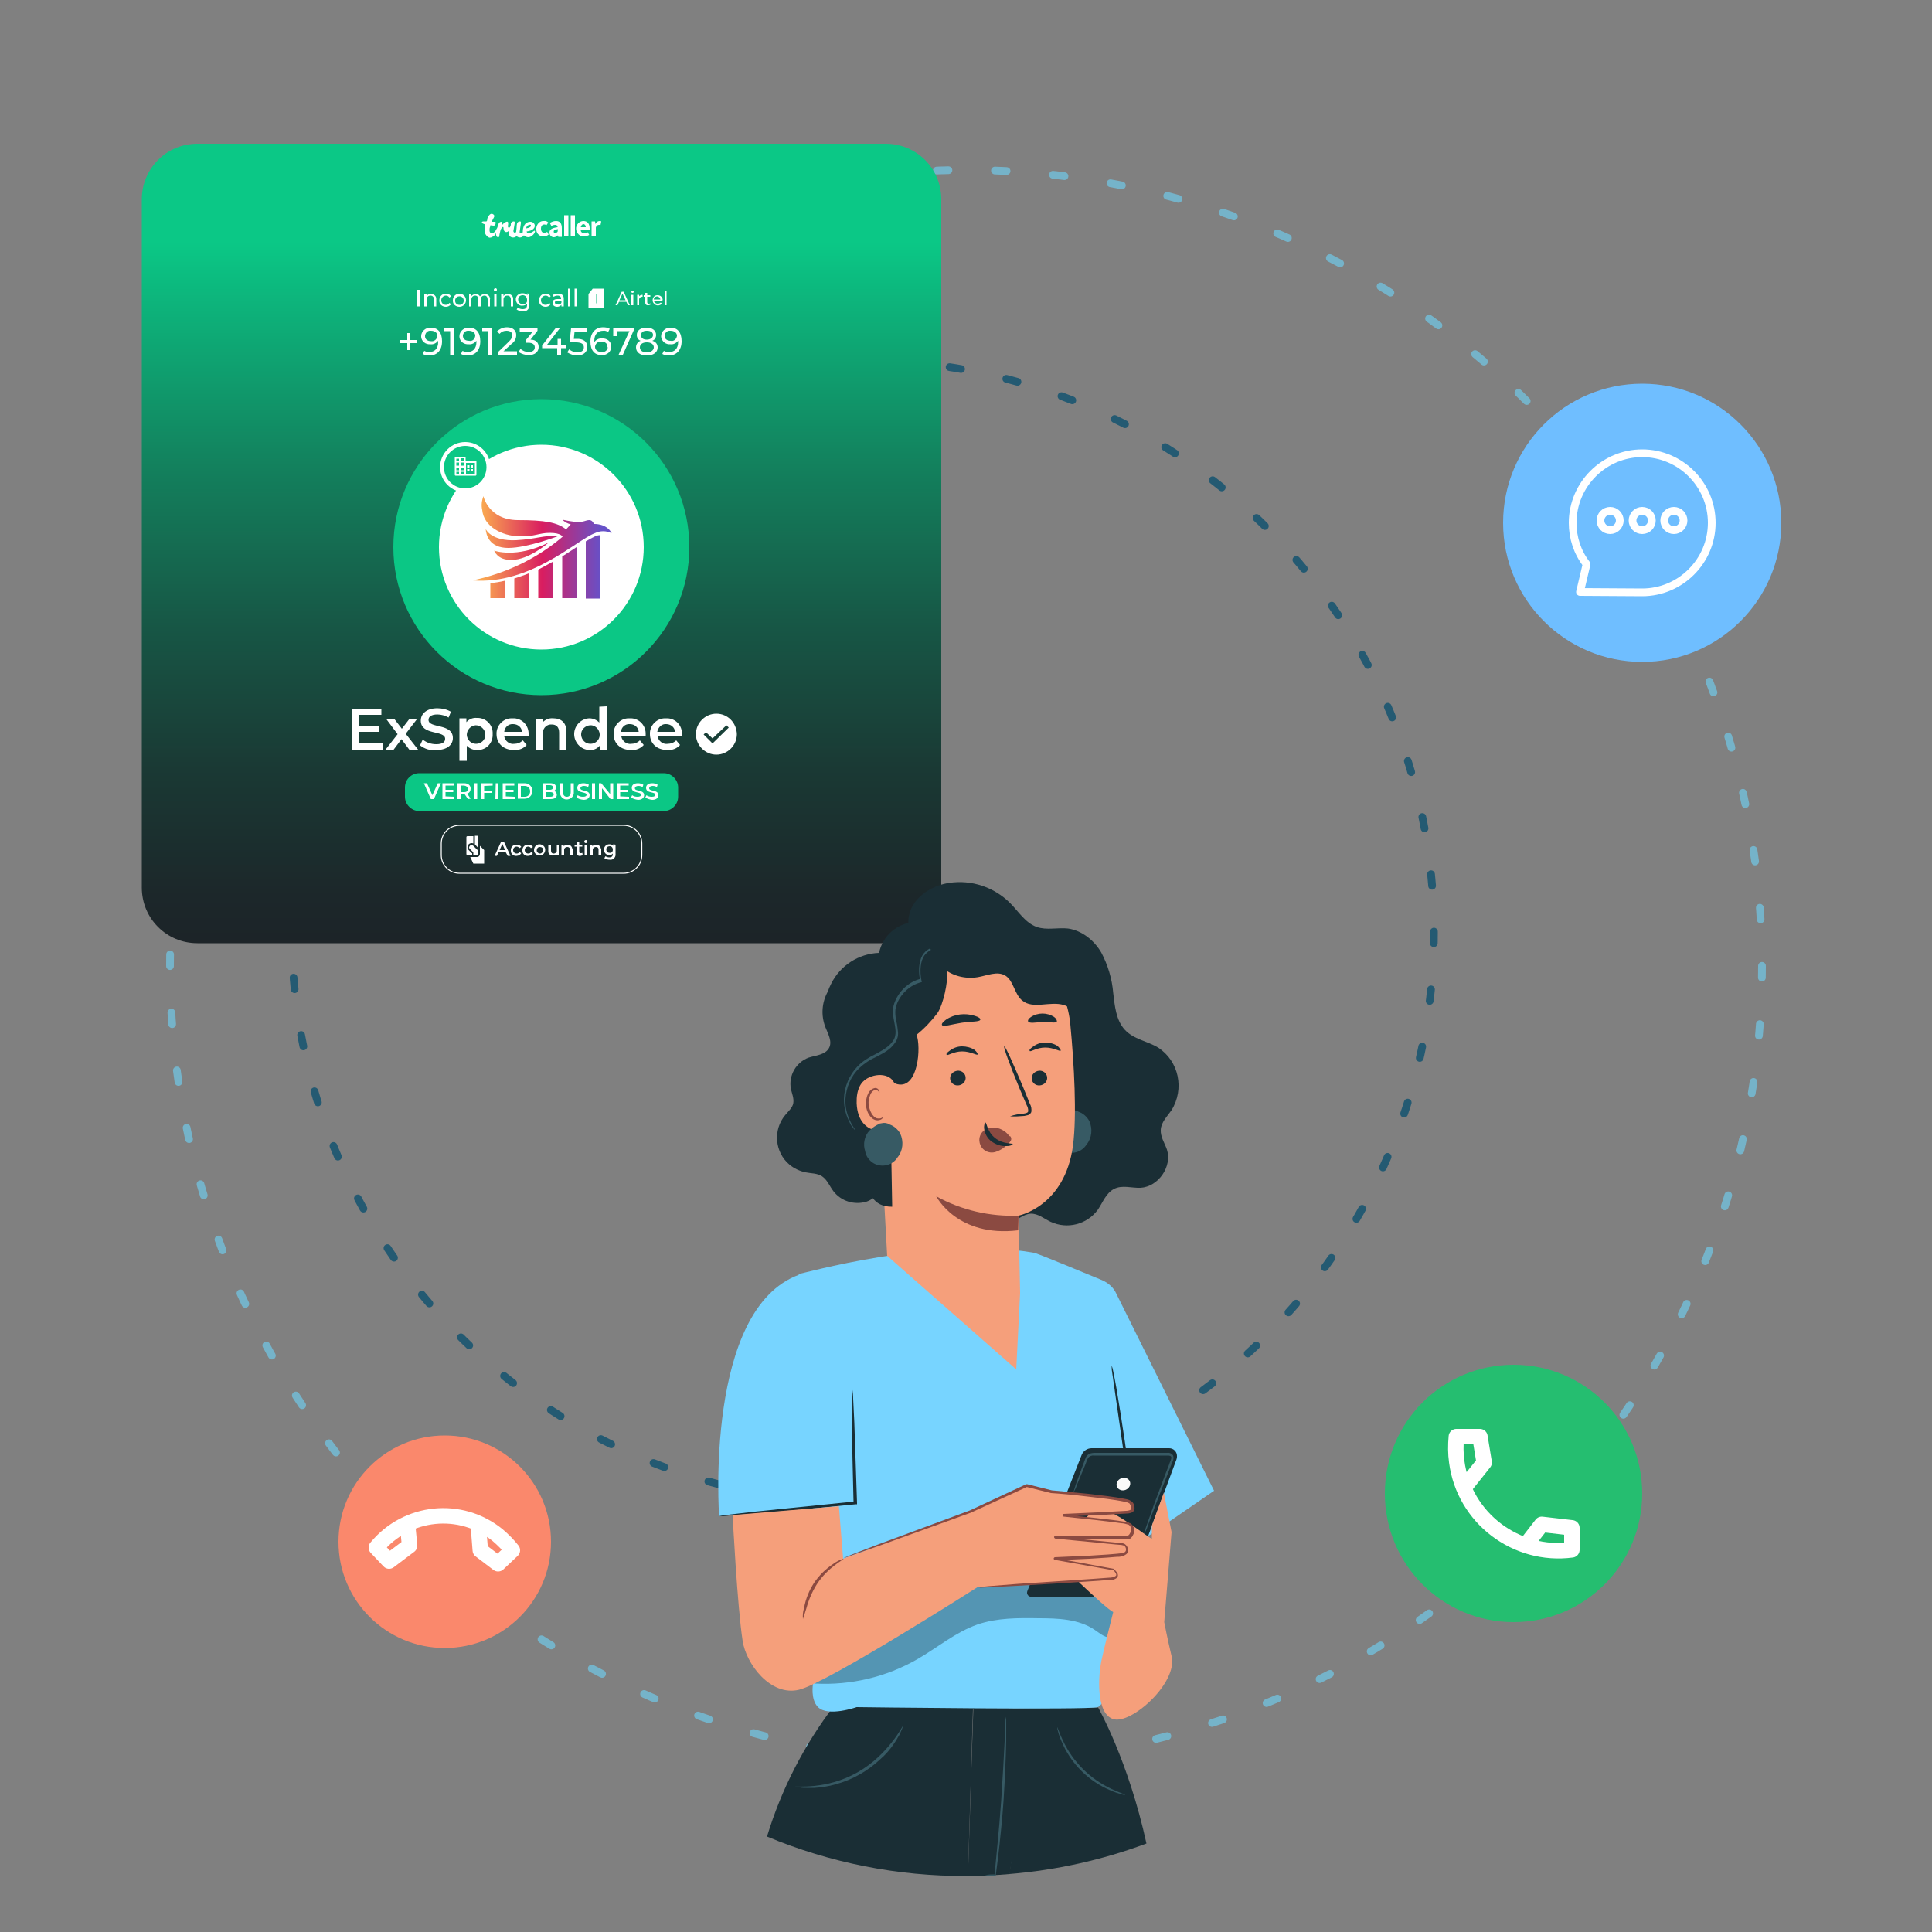 <?xml version="1.0" encoding="utf-8"?>
<!-- Generator: Adobe Illustrator 22.0.0, SVG Export Plug-In . SVG Version: 6.00 Build 0)  -->
<svg version="1.1" id="Layer_1" xmlns="http://www.w3.org/2000/svg" xmlns:xlink="http://www.w3.org/1999/xlink" x="0px" y="0px"
	 viewBox="0 0 500 500" style="enable-background:new 0 0 500 500;" xml:space="preserve">
<rect x="0" y="0" width="500" height="500" fill="#808080" stroke="none"/>
<style type="text/css">
	.st0{fill:none;stroke:#245A72;stroke-width:2;stroke-linecap:round;stroke-linejoin:round;stroke-dasharray:3,11.98;}
	.st1{fill:none;stroke:#75B3C9;stroke-width:2;stroke-linecap:round;stroke-linejoin:round;stroke-dasharray:3.01,12.04;}
	.st2{fill:url(#SVGID_1_);}
	.st3{fill:#FFFFFF;}
	.st4{fill:#0BC785;}
	.st5{fill:none;stroke:#FFFFFF;stroke-width:0.25;stroke-miterlimit:10;}
	.st6{fill:#FFFFFF;stroke:#FFFFFF;stroke-miterlimit:10;}
	.st7{fill:url(#SVGID_2_);}
	.st8{fill:url(#SVGID_3_);}
	.st9{fill:url(#SVGID_4_);}
	.st10{fill:url(#SVGID_5_);}
	.st11{fill:url(#SVGID_6_);}
	.st12{fill:url(#SVGID_7_);}
	.st13{fill:url(#SVGID_8_);}
	.st14{fill:url(#SVGID_9_);}
	.st15{fill:#0BC785;stroke:#FFFFFF;stroke-miterlimit:10;}
	.st16{fill:#25BE70;}
	.st17{fill:none;stroke:#FFFFFF;stroke-width:4;stroke-linecap:round;stroke-linejoin:round;}
	.st18{fill:#6FBEFF;}
	.st19{fill:none;stroke:#FFFFFF;stroke-width:2;stroke-linecap:round;stroke-linejoin:round;}
	.st20{fill:#FA886C;}
	.st21{fill:#F5F5F5;}
	.st22{fill:#1A2E35;}
	.st23{fill:#77D4FF;}
	.st24{opacity:0.3;}
	.st25{fill:#F59F7B;}
	.st26{fill:#8B4A41;}
	.st27{fill:#FAFAFA;}
	.st28{fill:#375A64;}
</style>
<title>TrueCaller</title>
<circle class="st0" cx="223.3" cy="241.1" r="147.8"/>
<circle class="st1" cx="250" cy="250" r="206"/>
<linearGradient id="SVGID_1_" gradientUnits="userSpaceOnUse" x1="140.115" y1="245.04" x2="140.115" y2="437.39" gradientTransform="matrix(1 0 0 -1 0 500)">
	<stop  offset="0" style="stop-color:#1D2126"/>
	<stop  offset="0.12" style="stop-color:#1C272A"/>
	<stop  offset="0.29" style="stop-color:#1A3934"/>
	<stop  offset="0.48" style="stop-color:#175645"/>
	<stop  offset="0.69" style="stop-color:#137F5C"/>
	<stop  offset="0.91" style="stop-color:#0DB27A"/>
	<stop  offset="1" style="stop-color:#0BC886"/>
</linearGradient>
<path class="st2" d="M51.1,37.2h178.1c8,0,14.4,6.4,14.4,14.4v178.1c0,8-6.4,14.4-14.4,14.4H51.1c-8,0-14.4-6.4-14.4-14.4V51.6
	C36.7,43.6,43.1,37.2,51.1,37.2z"/>
<path class="st3" d="M99,192.4v1.6h-8v-10.6h7.7v1.6H93v2.8h5.1v1.6H93v2.9L99,192.4z"/>
<path class="st3" d="M106,194.1l-2.1-2.8l-2.1,2.8h-2.1l3.2-4.1l-3-4h2.1l2,2.6l2-2.6h2l-3,3.9l3.2,4.1L106,194.1z"/>
<path class="st3" d="M108.7,192.9l0.7-1.5c1,0.8,2.2,1.2,3.5,1.2c1.7,0,2.3-0.6,2.3-1.4c0-2.3-6.3-0.8-6.3-4.7
	c0-1.7,1.4-3.2,4.3-3.2c1.2,0,2.5,0.3,3.5,0.9l-0.6,1.5c-0.9-0.5-1.9-0.8-2.9-0.8c-1.6,0-2.3,0.6-2.3,1.4c0,2.3,6.3,0.8,6.3,4.7
	c0,1.7-1.4,3.1-4.3,3.1C111.3,194.3,109.9,193.8,108.7,192.9z"/>
<path class="st3" d="M127.5,190c0.1,2.2-1.5,4-3.7,4.1c-0.1,0-0.3,0-0.4,0c-1,0-1.9-0.4-2.6-1.1v3.9h-1.9v-11h1.8v1
	c0.7-0.8,1.7-1.2,2.7-1.1c2.2-0.1,4,1.6,4.1,3.7C127.5,189.7,127.5,189.9,127.5,190z M125.6,190c-0.1-1.3-1.2-2.3-2.5-2.3
	c-1.3,0.1-2.3,1.2-2.3,2.5c0.1,1.3,1.1,2.3,2.4,2.3c1.3,0,2.4-1,2.4-2.3C125.6,190.2,125.6,190.1,125.6,190z"/>
<path class="st3" d="M136.8,190.6h-6.3c0.2,1.2,1.4,2.1,2.6,1.9c0.8,0,1.6-0.3,2.2-0.9l1,1.2c-0.8,0.9-2,1.4-3.3,1.3
	c-2.7,0-4.5-1.7-4.5-4.1c-0.1-2.2,1.7-4.1,3.9-4.1c0.1,0,0.2,0,0.3,0c2.2-0.1,4,1.6,4.1,3.8c0,0.1,0,0.3,0,0.4
	C136.9,190.2,136.9,190.4,136.8,190.6z M130.5,189.4h4.6c-0.1-1.2-1.1-2-2.3-2C131.6,187.3,130.6,188.2,130.5,189.4z"/>
<path class="st3" d="M146.6,189.4v4.6h-1.9v-4.4c0-1.4-0.7-2.1-1.9-2.1c-1.2-0.1-2.2,0.8-2.3,2c0,0.1,0,0.3,0,0.4v4.1h-1.9V186h1.8
	v1c0.7-0.8,1.7-1.2,2.8-1.1C145.2,185.9,146.6,187,146.6,189.4z"/>
<path class="st3" d="M157,182.8v11.2h-1.8v-1c-0.7,0.8-1.7,1.2-2.7,1.1c-2.3-0.1-4-2.1-3.9-4.3c0.1-2.1,1.8-3.8,3.9-3.9
	c1,0,1.9,0.4,2.6,1.1v-4.1L157,182.8z M155.2,190c-0.1-1.3-1.2-2.4-2.5-2.3c-1.3,0.1-2.4,1.2-2.3,2.5c0.1,1.3,1.1,2.3,2.4,2.3
	c1.3,0,2.4-1,2.4-2.3C155.2,190.1,155.2,190.1,155.2,190z"/>
<path class="st3" d="M167.1,190.6h-6.3c0.2,1.2,1.4,2.1,2.6,1.9c0.8,0,1.6-0.3,2.2-0.9l1,1.2c-0.8,0.9-2,1.4-3.3,1.3
	c-2.7,0-4.5-1.7-4.5-4.1c-0.1-2.2,1.7-4.1,3.9-4.1c0.1,0,0.2,0,0.3,0c2.2-0.1,4,1.6,4.1,3.8c0,0.1,0,0.3,0,0.4
	C167.1,190.2,167.1,190.4,167.1,190.6z M160.7,189.4h4.6c-0.1-1.2-1.1-2-2.3-2C161.8,187.3,160.8,188.2,160.7,189.4z"/>
<path class="st3" d="M176.5,190.6h-6.3c0.2,1.2,1.4,2.1,2.6,1.9c0.8,0,1.6-0.3,2.2-0.9l1,1.2c-0.8,0.9-2,1.4-3.3,1.3
	c-2.7,0-4.5-1.7-4.5-4.1c-0.1-2.2,1.7-4.1,3.9-4.1c0.1,0,0.2,0,0.3,0c2.2-0.1,4,1.6,4.1,3.8c0,0.1,0,0.3,0,0.4
	C176.5,190.2,176.5,190.4,176.5,190.6z M170.1,189.4h4.6c-0.1-1.2-1.1-2-2.3-2C171.3,187.3,170.3,188.2,170.1,189.4L170.1,189.4z"/>
<path class="st3" d="M185.4,184.7c-2.9,0-5.3,2.4-5.3,5.3s2.4,5.3,5.3,5.3c2.9,0,5.3-2.4,5.3-5.3v0
	C190.6,187,188.3,184.7,185.4,184.7z M184.4,192.4l-2.3-2.3l0.6-0.6l1.7,1.6l3.6-3.4l0.6,0.6L184.4,192.4z"/>
<path class="st3" d="M108,88.8h-1.8v1.8h-0.8v-1.8h-1.8V88h1.8v-1.8h0.8V88h1.8V88.8z"/>
<path class="st3" d="M114.4,88.3c0,2.4-1.3,3.7-3.3,3.7c-0.6,0-1.2-0.1-1.7-0.4l0.4-0.8c0.4,0.2,0.9,0.4,1.3,0.3
	c1.4,0,2.3-0.9,2.3-2.6v-0.3c-0.5,0.6-1.2,1-2,0.9c-1.2,0.1-2.3-0.7-2.4-1.9c0-0.1,0-0.1,0-0.2c0-1.2,1.1-2.2,2.3-2.2
	c0.1,0,0.1,0,0.2,0C113.3,84.8,114.4,86,114.4,88.3z M113.2,86.9c0-0.7-0.6-1.3-1.7-1.3c-0.8-0.1-1.4,0.5-1.5,1.3c0,0,0,0.1,0,0.1
	c0,0.8,0.6,1.3,1.6,1.3C112.4,88.4,113.1,87.8,113.2,86.9C113.2,86.9,113.2,86.9,113.2,86.9z"/>
<path class="st3" d="M117.5,84.8v7h-1v-6.1h-1.6v-0.9H117.5z"/>
<path class="st3" d="M124.3,88.3c0,2.4-1.3,3.7-3.3,3.7c-0.6,0-1.2-0.1-1.7-0.4l0.4-0.8c0.4,0.2,0.9,0.4,1.3,0.3
	c1.4,0,2.3-0.9,2.3-2.6v-0.3c-0.5,0.6-1.2,1-2,0.9c-1.2,0.1-2.3-0.7-2.4-1.9c0-0.1,0-0.1,0-0.2c0-1.2,1.1-2.2,2.3-2.2
	c0.1,0,0.1,0,0.2,0C123.2,84.8,124.3,86,124.3,88.3z M123,86.9c0-0.7-0.6-1.3-1.7-1.3c-0.8-0.1-1.4,0.5-1.5,1.2c0,0,0,0.1,0,0.1
	c0,0.8,0.6,1.3,1.6,1.3C122.2,88.4,122.9,87.8,123,86.9C123,87,123,87,123,86.9z"/>
<path class="st3" d="M127.4,84.8v7h-1v-6.1h-1.6v-0.9H127.4z"/>
<path class="st3" d="M133.8,91v0.9h-5v-0.7l2.9-2.8c0.7-0.7,0.9-1.2,0.9-1.6c0-0.7-0.5-1.2-1.5-1.2c-0.7,0-1.3,0.2-1.8,0.8l-0.7-0.6
	c0.7-0.7,1.6-1.1,2.6-1.1c1.5,0,2.4,0.8,2.4,2c0,0.9-0.4,1.7-1.1,2.2l-2.2,2H133.8z"/>
<path class="st3" d="M139.4,89.8c0,1.2-0.9,2.1-2.6,2.1c-0.9,0-1.8-0.3-2.6-0.8l0.5-0.8c0.6,0.5,1.3,0.8,2.1,0.8
	c1.1,0,1.6-0.5,1.6-1.2s-0.5-1.2-1.7-1.2h-0.6v-0.7l1.8-2.2h-3.4v-0.9h4.6v0.7l-1.8,2.3C138.7,87.9,139.4,88.7,139.4,89.8z"/>
<path class="st3" d="M146.5,90.1h-1.3v1.7h-1v-1.7h-3.9v-0.7l3.6-4.6h1.1l-3.4,4.4h2.7v-1.5h0.9v1.5h1.3L146.5,90.1z"/>
<path class="st3" d="M152,89.8c0,1.2-0.9,2.2-2.6,2.2c-0.9,0-1.8-0.3-2.6-0.8l0.5-0.8c0.6,0.5,1.3,0.8,2.1,0.8
	c1.1,0,1.7-0.5,1.7-1.3s-0.5-1.3-2.1-1.3h-1.6l0.4-3.7h4v0.9h-3.1l-0.2,1.9h0.6C151.1,87.6,152,88.5,152,89.8z"/>
<path class="st3" d="M158.2,89.7c0,1.3-1.1,2.2-2.3,2.2c-0.1,0-0.1,0-0.2,0c-1.9,0-2.9-1.3-2.9-3.5c0-2.4,1.4-3.7,3.3-3.7
	c0.6,0,1.2,0.1,1.7,0.4l-0.4,0.8c-0.4-0.2-0.9-0.4-1.3-0.3c-1.4,0-2.3,0.9-2.3,2.6c0,0.1,0,0.2,0,0.3c0.5-0.6,1.2-1,2-0.9
	c1.2-0.1,2.3,0.7,2.4,1.9C158.2,89.6,158.2,89.7,158.2,89.7z M157.2,89.7c0-0.8-0.6-1.3-1.6-1.3c-0.8-0.1-1.5,0.5-1.6,1.3
	c0,0,0,0.1,0,0.1c0,0.7,0.6,1.3,1.7,1.3c0.8,0.1,1.5-0.4,1.6-1.2C157.2,89.9,157.2,89.8,157.2,89.7L157.2,89.7z"/>
<path class="st3" d="M164,84.8v0.7l-2.8,6.3h-1.1l2.8-6.1h-3.2V87h-1v-2.2H164z"/>
<path class="st3" d="M170.2,89.9c0,1.3-1.1,2.1-2.8,2.1s-2.8-0.8-2.8-2.1c0-0.8,0.5-1.5,1.2-1.7c-0.6-0.2-1-0.8-1-1.5
	c0-1.2,1-1.9,2.5-1.9s2.5,0.7,2.5,1.9c0,0.7-0.4,1.3-1,1.5C169.7,88.4,170.2,89.1,170.2,89.9z M169.2,89.9c0-0.8-0.7-1.3-1.8-1.3
	s-1.8,0.5-1.8,1.3s0.7,1.3,1.8,1.3S169.2,90.6,169.2,89.9L169.2,89.9z M165.9,86.8c0,0.7,0.6,1.1,1.5,1.1s1.6-0.5,1.6-1.2
	s-0.6-1.1-1.6-1.1S165.9,86,165.9,86.8L165.9,86.8z"/>
<path class="st3" d="M176.4,88.3c0,2.4-1.4,3.7-3.3,3.7c-0.6,0-1.2-0.1-1.7-0.4l0.4-0.8c0.4,0.2,0.9,0.4,1.4,0.3
	c1.4,0,2.3-0.9,2.3-2.6v-0.3c-0.5,0.6-1.2,1-2,0.9c-1.2,0.1-2.2-0.7-2.4-1.9c0-0.1,0-0.1,0-0.2c0-1.2,1.1-2.2,2.3-2.2
	c0.1,0,0.1,0,0.2,0C175.3,84.8,176.4,86,176.4,88.3z M175.2,86.9c0-0.7-0.6-1.3-1.7-1.3c-0.8-0.1-1.4,0.5-1.5,1.2c0,0,0,0.1,0,0.1
	c0,0.8,0.6,1.3,1.6,1.3C174.3,88.4,175.1,87.8,175.2,86.9C175.1,87,175.1,87,175.2,86.9L175.2,86.9z"/>
<path class="st3" d="M108,75h0.6v4.3H108V75z"/>
<path class="st3" d="M112.9,77.4v1.9h-0.6v-1.8c0-0.6-0.3-1-0.9-1c-0.6,0-1,0.4-1,1c0,0,0,0.1,0,0.1v1.7h-0.6v-3.2h0.6v0.5
	c0.3-0.4,0.7-0.6,1.2-0.5c0.7,0,1.3,0.5,1.3,1.2C112.9,77.3,112.9,77.4,112.9,77.4z"/>
<path class="st3" d="M113.7,77.7c0-0.9,0.7-1.7,1.6-1.7c0,0,0.1,0,0.1,0c0.5,0,1.1,0.2,1.3,0.7l-0.4,0.3c-0.2-0.3-0.5-0.5-0.9-0.5
	c-0.6,0-1.2,0.5-1.2,1.2s0.5,1.2,1.2,1.2c0.4,0,0.7-0.2,0.9-0.5l0.4,0.3c-0.3,0.5-0.8,0.7-1.3,0.7c-0.9,0-1.7-0.6-1.7-1.5
	C113.7,77.8,113.7,77.7,113.7,77.7z"/>
<path class="st3" d="M117.2,77.7c0-0.9,0.7-1.7,1.7-1.7c0.9,0,1.7,0.7,1.7,1.7c0,0.9-0.7,1.7-1.7,1.7c0,0,0,0,0,0
	c-0.9,0-1.7-0.6-1.7-1.5C117.2,77.8,117.2,77.7,117.2,77.7z M120,77.7c0-0.6-0.6-1.1-1.2-1c-0.6,0-1.1,0.6-1,1.2c0,0.6,0.5,1,1.1,1
	c0.6,0,1.1-0.4,1.1-1C120,77.8,120,77.7,120,77.7z"/>
<path class="st3" d="M126.8,77.4v1.9h-0.6v-1.8c0-0.6-0.3-1-0.8-1c-0.6,0-1,0.4-1,1c0,0,0,0.1,0,0.1v1.7h-0.6v-1.8
	c0-0.6-0.3-1-0.8-1c-0.6,0-1,0.4-1,1c0,0,0,0.1,0,0.1v1.7h-0.6v-3.2h0.6v0.5c0.3-0.3,0.7-0.5,1.1-0.5c0.5,0,0.9,0.2,1.1,0.6
	c0.3-0.4,0.8-0.6,1.3-0.6c0.7,0,1.3,0.5,1.3,1.2C126.9,77.3,126.9,77.4,126.8,77.4z"/>
<path class="st3" d="M127.8,75c0-0.2,0.2-0.4,0.4-0.4c0,0,0,0,0,0c0.2,0,0.4,0.1,0.4,0.4c0,0,0,0,0,0c0,0.2-0.2,0.4-0.4,0.4
	C128,75.4,127.8,75.2,127.8,75L127.8,75z M127.9,76h0.6v3.3h-0.6V76z"/>
<path class="st3" d="M132.8,77.4v1.9h-0.6v-1.8c0-0.6-0.3-1-0.9-1c-0.6,0-1,0.4-1,1c0,0,0,0.1,0,0.1v1.7h-0.6v-3.2h0.6v0.5
	c0.3-0.4,0.7-0.6,1.2-0.5c0.7,0,1.3,0.5,1.3,1.2C132.8,77.3,132.8,77.4,132.8,77.4z"/>
<path class="st3" d="M137,76.1v2.8c0.1,0.8-0.5,1.6-1.3,1.7c-0.1,0-0.3,0-0.4,0c-0.6,0-1.1-0.2-1.6-0.5l0.3-0.5
	c0.4,0.3,0.8,0.4,1.3,0.4c0.8,0,1.1-0.4,1.1-1.1v-0.3c-0.3,0.3-0.7,0.5-1.2,0.5c-0.9,0.1-1.6-0.6-1.7-1.5c-0.1-0.9,0.6-1.6,1.5-1.7
	c0.1,0,0.2,0,0.3,0c0.5,0,0.9,0.2,1.2,0.5v-0.5L137,76.1z M136.4,77.6c0-0.6-0.4-1.2-1.1-1.2s-1.2,0.4-1.2,1.1
	c0,0.6,0.4,1.2,1.1,1.2c0,0,0,0,0.1,0c0.5,0.1,1.1-0.3,1.1-0.8C136.4,77.7,136.4,77.7,136.4,77.6L136.4,77.6z"/>
<path class="st3" d="M139.5,77.7c0-0.9,0.7-1.7,1.6-1.7c0,0,0.1,0,0.1,0c0.5,0,1.1,0.2,1.3,0.7l-0.4,0.3c-0.2-0.3-0.5-0.5-0.9-0.5
	c-0.6,0-1.2,0.5-1.2,1.2s0.5,1.2,1.2,1.2l0,0c0.4,0,0.7-0.2,0.9-0.5l0.4,0.3c-0.3,0.5-0.8,0.7-1.3,0.7c-0.9,0-1.7-0.6-1.7-1.5
	C139.5,77.8,139.5,77.7,139.5,77.7z"/>
<path class="st3" d="M145.9,77.3v2h-0.6v-0.4c-0.3,0.3-0.7,0.5-1.1,0.5c-0.7,0-1.2-0.4-1.2-1s0.3-1,1.3-1h0.9v-0.1
	c0-0.5-0.3-0.8-0.9-0.8c-0.4,0-0.7,0.1-1,0.3l-0.3-0.4c0.4-0.3,0.9-0.4,1.4-0.4C145.4,76,145.9,76.4,145.9,77.3z M145.3,78.3v-0.5
	h-0.9c-0.6,0-0.8,0.2-0.8,0.5s0.3,0.5,0.7,0.5C144.8,78.9,145.2,78.7,145.3,78.3L145.3,78.3z"/>
<path class="st3" d="M147,74.7h0.6v4.6H147V74.7z"/>
<path class="st3" d="M148.7,74.7h0.6v4.6h-0.6V74.7z"/>
<path class="st3" d="M162.1,78.1h-1.9l-0.4,0.9h-0.5l1.6-3.5h0.5L163,79h-0.5L162.1,78.1z M161.9,77.7l-0.8-1.7l-0.8,1.7H161.9z"/>
<path class="st3" d="M163.4,75.5c0-0.2,0.1-0.3,0.3-0.3c0,0,0,0,0,0c0.2,0,0.3,0.1,0.3,0.3s-0.1,0.3-0.3,0.3
	C163.5,75.8,163.4,75.7,163.4,75.5z M163.4,76.3h0.5V79h-0.5V76.3z"/>
<path class="st3" d="M166.3,76.3v0.5h-0.1c-0.4,0-0.8,0.3-0.8,0.7c0,0,0,0.1,0,0.1V79h-0.5v-2.7h0.5v0.4
	C165.5,76.5,165.9,76.3,166.3,76.3z"/>
<path class="st3" d="M168.4,78.8c-0.2,0.1-0.4,0.2-0.6,0.2c-0.4,0.1-0.8-0.2-0.8-0.6c0-0.1,0-0.1,0-0.2v-1.4h-0.4v-0.4h0.4v-0.6h0.5
	v0.6h0.8v0.4h-0.8v1.4c0,0.2,0.1,0.4,0.3,0.4c0,0,0,0,0.1,0c0.1,0,0.3,0,0.4-0.1L168.4,78.8z"/>
<path class="st3" d="M171.3,77.8h-2.1c0.1,0.5,0.5,0.8,1,0.8c0,0,0,0,0,0c0.3,0,0.6-0.1,0.8-0.3l0.3,0.3c-0.6,0.6-1.5,0.6-2,0
	c-0.3-0.2-0.4-0.6-0.4-0.9c0-0.7,0.5-1.3,1.2-1.3c0,0,0,0,0.1,0c0.7,0,1.3,0.5,1.3,1.2c0,0,0,0.1,0,0.1
	C171.3,77.7,171.3,77.8,171.3,77.8z M169.2,77.5h1.7c-0.1-0.5-0.5-0.8-0.9-0.8C169.5,76.8,169.2,77.1,169.2,77.5z"/>
<path class="st3" d="M172,75.3h0.5V79H172V75.3z"/>
<path class="st3" d="M153.4,74.7l-1.1,1.4v3.6h3.9v-5L153.4,74.7z M154.7,78.5h-0.4v-2.3h-0.6V76h0.9V78.5z"/>
<path class="st3" d="M138.3,59.7c-0.4,0.3-0.8,0.5-1.3,0.7c-0.3,0.1-0.7-0.2-0.7-0.5c0,0,0,0,0,0c1.5-0.2,2.1-0.8,2.1-1.5
	c0-0.6-0.6-1-1.1-1c-1.6,0-2,1.5-2,2.5c0,0.5-0.3,0.5-0.5,0.5s-0.4-0.2-0.3-0.5l0.3-2.1c0,0,0.1-0.5-0.2-0.5c-0.4,0-0.7,0.2-0.8,0.6
	c-0.1,0.4-0.1,0.7-0.1,1s-0.1,0.6-0.1,0.9s-0.1,0.4-0.4,0.4s-0.4-0.4-0.3-0.6l0.3-1.8c0,0,0.1-0.5-0.2-0.5c-0.4,0-0.7,0.2-0.8,0.6
	v0.3l0,0c-0.1,0.5-0.3,0.8-0.6,0.7s-0.1-0.8-0.1-0.8c0.1-0.7-0.1-0.9-0.7-0.6c-0.3,0.2-0.6,0.4-0.8,0.7v-0.3c0,0,0.1-0.5-0.2-0.5
	c-0.4,0-0.7,0.2-0.8,0.6l0,0l0,0c0,0,0,0.2-0.1,0.4l-0.1,0.2c-0.1,0.2-0.1,0.4-0.2,0.5c-0.1,0.2-0.2,0.3-0.3,0.5l-0.1,0.2l-0.2,0.2
	c-0.1,0.1-0.2,0.2-0.4,0.3h-0.1c-0.2,0.1-0.5,0.1-0.7-0.2c0-0.1-0.1-0.2-0.1-0.3c0,0,0-0.1,0-0.1s0-0.2,0-0.2s0-0.2,0-0.2
	s0-0.3,0.1-0.5s0.1-0.3,0.1-0.5l0.8,0.1c0.3,0,0.5-0.1,0.5-0.3s0-0.1,0.1-0.3s0-0.4-0.4-0.4h-0.6v-0.1c0.1-0.3,0.3-0.6,0.5-1
	s0.2-0.5-0.1-0.8c-0.8-0.6-1.3,0.5-1.4,0.7s-0.2,0.3-0.2,0.6s-0.1,0.4-0.2,0.5h-0.9c-0.1,0-0.2,0.1-0.3,0.2c0,0,0,0,0,0.1
	c0,0.2,0.6,0.4,0.9,0.5c0,0.2-0.1,0.3-0.1,0.5c0,0.2-0.1,0.4-0.1,0.6c0,0.2,0,0.5,0,0.7c0,0.1,0,0.2,0.1,0.4l0.1,0.2l0.1,0.2
	c0.1,0.1,0.2,0.3,0.3,0.4c0.1,0.1,0.3,0.2,0.4,0.3l0.2,0.1h0.2c0.1,0,0.3,0,0.4-0.1c0.1,0,0.2-0.1,0.4-0.2c0.1-0.1,0.2-0.1,0.3-0.2
	c0.2-0.2,0.3-0.4,0.4-0.6l0.1-0.1c-0.1,0.3,0,0.6,0.1,0.9c0.3,0.3,0.7,0.2,0.7,0s0.1-0.7,0.2-1.1c0.1-0.3,0.1-0.6,0.3-0.9
	c0.2-0.4,0.6-0.7,0.6-0.2c0,1.2,0.9,1.3,1.4,0.7c-0.1,0.5-0.1,1,0.2,1.4c0.5,0.5,1.3,0.5,1.8,0c0.5,0.5,1.3,0.5,1.8-0.1
	c0,0,0,0,0.1-0.1c0.3,0.4,0.8,0.5,1.3,0.5C138.1,61.1,138.8,59.7,138.3,59.7z M136.7,58.3c0.3-0.2,0.7-0.2,0.7,0
	c0.1,0.4-0.5,0.7-1.2,0.8C136.2,58.7,136.4,58.4,136.7,58.3z"/>
<path class="st3" d="M140.9,60.3c-0.5,0-0.9-0.4-0.9-1.1s0.3-1.1,0.9-1.1c0.2,0,0.4,0.1,0.5,0.2l0.5-0.7c-0.3-0.3-0.7-0.5-1.1-0.4
	c-1.1-0.1-1.9,0.8-2,1.8c0,0.1,0,0.1,0,0.2c-0.1,1,0.6,1.9,1.7,2c0.1,0,0.1,0,0.2,0c0.5,0,0.9-0.2,1.3-0.5l-0.4-0.7
	C141.3,60.2,141.1,60.3,140.9,60.3z"/>
<path class="st3" d="M143.9,57.2c-0.6,0-1.1,0.2-1.6,0.5l0.4,0.8c0.3-0.2,0.6-0.3,1-0.3c0.3,0,0.6,0.2,0.6,0.5c0,0,0,0.1,0,0.1
	c-1.5,0.2-2.1,0.6-2.1,1.4c0,0.6,0.4,1.1,1,1.2c0,0,0.1,0,0.1,0c0.4,0,0.8-0.2,1.1-0.5l0,0l0.1,0.4h0.9v-2.2
	C145.4,57.8,144.9,57.2,143.9,57.2z M144.3,60c-0.2,0.2-0.4,0.3-0.6,0.3c-0.3,0-0.4-0.1-0.4-0.4s0.3-0.5,1.1-0.6L144.3,60z"/>
<path class="st3" d="M151,57.2c-1.1,0-2,1-1.9,2.1s1,2,2.1,1.9c0.5,0,0.9-0.2,1.3-0.4l-0.4-0.7c-0.2,0.2-0.5,0.2-0.8,0.3
	c-0.5,0-1-0.3-1-0.8h2.3c0-0.2,0-0.3,0-0.5C152.6,58,152.1,57.2,151,57.2z M150.3,58.8c0.1-0.5,0.4-0.8,0.7-0.8s0.6,0.3,0.6,0.8
	H150.3z"/>
<path class="st3" d="M155.2,57.2c-0.5,0-0.9,0.3-1.1,0.8l0,0l-0.1-0.7h-0.9v3.8h1.1v-2.2c0.1-0.4,0.4-0.7,0.8-0.7
	c0.1,0,0.3,0,0.4,0.1l0.2-1C155.5,57.2,155.3,57.2,155.2,57.2z"/>
<rect x="146" y="55.7" class="st3" width="1.1" height="5.4"/>
<rect x="147.7" y="55.7" class="st3" width="1.1" height="5.4"/>
<path class="st4" d="M108.5,200.1h63.3c2,0,3.7,1.7,3.7,3.7v2.4c0,2-1.7,3.7-3.7,3.7h-63.3c-2,0-3.7-1.7-3.7-3.7v-2.4
	C104.8,201.7,106.5,200.1,108.5,200.1z"/>
<path class="st3" d="M114.1,202.7l-1.8,4.1h-0.8l-1.8-4.1h0.8l1.4,3.1l1.4-3.1H114.1z"/>
<path class="st3" d="M117.6,206.2v0.6h-3.1v-4.1h3v0.6h-2.2v1.1h2v0.6h-2v1.1L117.6,206.2z"/>
<path class="st3" d="M121.1,206.8l-0.8-1.2h-1.1v1.2h-0.8v-4.1h1.7c1.1,0,1.7,0.6,1.7,1.4c0,0.6-0.3,1.1-0.9,1.3l0.9,1.3
	L121.1,206.8z M120.1,203.3h-0.9v1.7h0.9c0.7,0,1-0.3,1-0.8S120.7,203.4,120.1,203.3L120.1,203.3z"/>
<path class="st3" d="M122.7,202.7h0.8v4.1h-0.8V202.7z"/>
<path class="st3" d="M125.3,203.4v1.2h2v0.6h-2v1.6h-0.8v-4.1h3v0.6L125.3,203.4z"/>
<path class="st3" d="M128.3,202.7h0.7v4.1h-0.8L128.3,202.7z"/>
<path class="st3" d="M133.2,206.2v0.6h-3.1v-4.1h3v0.6h-2.2v1.1h2v0.6h-2v1.1L133.2,206.2z"/>
<path class="st3" d="M134,202.7h1.8c1.1,0,2,0.9,2,2c0,1.1-0.9,2-2,2H134V202.7z M135.8,206.2c0.8,0,1.4-0.6,1.4-1.4
	c0-0.8-0.6-1.4-1.4-1.4h-1v2.8H135.8z"/>
<path class="st3" d="M144.1,205.7c0,0.7-0.6,1.1-1.6,1.1h-2v-4.1h1.9c1,0,1.5,0.4,1.5,1.1c0,0.4-0.2,0.7-0.5,0.9
	C143.8,204.8,144.1,205.2,144.1,205.7z M141.2,203.3v1.1h1.1c0.5,0,0.8-0.2,0.8-0.6s-0.3-0.6-0.8-0.6H141.2z M143.3,205.6
	c0-0.4-0.3-0.6-0.9-0.6h-1.2v1.2h1.2C143,206.2,143.3,206,143.3,205.6L143.3,205.6z"/>
<path class="st3" d="M144.9,205v-2.3h0.8v2.3c0,0.8,0.4,1.2,1,1.2s1-0.4,1-1.2v-2.3h0.8v2.3c0.1,1-0.7,1.8-1.7,1.9
	c-1,0.1-1.8-0.7-1.9-1.7C144.8,205.2,144.8,205.1,144.9,205L144.9,205z"/>
<path class="st3" d="M149.2,206.4l0.3-0.6c0.4,0.3,0.9,0.4,1.4,0.4c0.6,0,0.9-0.2,0.9-0.5c0-0.9-2.4-0.3-2.4-1.8
	c0-0.7,0.5-1.2,1.6-1.2c0.5,0,0.9,0.1,1.4,0.4l-0.2,0.6c-0.3-0.2-0.7-0.3-1.1-0.3c-0.6,0-0.9,0.3-0.9,0.6c0,0.9,2.4,0.3,2.4,1.8
	c0,0.6-0.5,1.2-1.6,1.2C150.2,206.9,149.6,206.7,149.2,206.4z"/>
<path class="st3" d="M153.2,202.7h0.8v4.1h-0.8V202.7z"/>
<path class="st3" d="M158.7,202.7v4.1H158l-2.2-2.8v2.8H155v-4.1h0.6l2.3,2.8v-2.8L158.7,202.7z"/>
<path class="st3" d="M162.8,206.2v0.6h-3.1v-4.1h3v0.6h-2.2v1.1h2v0.6h-2v1.1L162.8,206.2z"/>
<path class="st3" d="M163.3,206.4l0.3-0.6c0.4,0.3,0.9,0.4,1.4,0.4c0.6,0,0.9-0.2,0.9-0.5c0-0.9-2.4-0.3-2.4-1.8
	c0-0.7,0.5-1.2,1.6-1.2c0.5,0,0.9,0.1,1.4,0.4l-0.2,0.6c-0.3-0.2-0.7-0.3-1.1-0.3c-0.6,0-0.9,0.3-0.9,0.6c0,0.9,2.4,0.3,2.4,1.8
	c0,0.6-0.5,1.2-1.6,1.2C164.4,206.9,163.8,206.7,163.3,206.4z"/>
<path class="st3" d="M167,206.4l0.3-0.6c0.4,0.3,0.9,0.4,1.4,0.4c0.6,0,0.9-0.2,0.9-0.5c0-0.9-2.4-0.3-2.4-1.8
	c0-0.7,0.5-1.2,1.6-1.2c0.5,0,0.9,0.1,1.4,0.4l-0.2,0.6c-0.3-0.2-0.7-0.3-1.1-0.3c-0.6,0-0.9,0.3-0.9,0.6c0,0.9,2.4,0.3,2.4,1.8
	c0,0.6-0.5,1.2-1.6,1.2C168,206.9,167.5,206.7,167,206.4z"/>
<path class="st5" d="M118.9,213.6h42.5c2.6,0,4.7,2.1,4.7,4.7v3c0,2.6-2.1,4.7-4.7,4.7h-42.5c-2.6,0-4.7-2.1-4.7-4.7v-3
	C114.2,215.7,116.3,213.6,118.9,213.6z"/>
<path class="st3" d="M130.9,220.6h-1.9l-0.4,0.9H128l1.7-3.7h0.7l1.7,3.7h-0.7L130.9,220.6z M130.7,220l-0.7-1.6l-0.7,1.6H130.7z"/>
<path class="st3" d="M132.2,220c0-0.8,0.6-1.4,1.4-1.4c0,0,0.1,0,0.1,0c0.5,0,1,0.2,1.2,0.6l-0.5,0.3c-0.1-0.2-0.4-0.4-0.7-0.4
	c-0.5,0-0.9,0.4-0.9,0.9c0,0.5,0.4,0.9,0.9,0.9c0.3,0,0.6-0.1,0.7-0.4l0.5,0.3c-0.2,0.4-0.7,0.7-1.2,0.7c-0.8,0.1-1.5-0.5-1.5-1.3
	C132.2,220.1,132.2,220,132.2,220z"/>
<path class="st3" d="M135.2,220c0-0.8,0.6-1.4,1.4-1.4c0,0,0.1,0,0.1,0c0.5,0,1,0.2,1.2,0.6l-0.5,0.3c-0.1-0.2-0.4-0.4-0.7-0.4
	c-0.5,0-0.9,0.4-0.9,0.9c0,0.5,0.4,0.9,0.9,0.9c0.3,0,0.6-0.1,0.7-0.4l0.5,0.3c-0.2,0.4-0.7,0.7-1.2,0.7c-0.8,0.1-1.5-0.5-1.5-1.3
	C135.2,220.1,135.2,220,135.2,220z"/>
<path class="st3" d="M138.2,220c0-0.8,0.6-1.5,1.4-1.5c0.8,0,1.5,0.6,1.5,1.4s-0.6,1.5-1.4,1.5c0,0,0,0,0,0c-0.8,0-1.5-0.6-1.5-1.3
	C138.2,220.1,138.2,220,138.2,220z M140.6,220c0-0.5-0.4-0.8-0.9-0.8c-0.5,0-0.8,0.4-0.8,0.9c0,0.4,0.4,0.8,0.8,0.8
	C140.2,220.9,140.5,220.5,140.6,220C140.6,220.1,140.6,220,140.6,220z"/>
<path class="st3" d="M144.6,218.6v2.8H144v-0.4c-0.2,0.3-0.6,0.4-0.9,0.4c-0.6,0.1-1.2-0.4-1.2-1c0-0.1,0-0.2,0-0.2v-1.6h0.7v1.5
	c0,0.5,0.2,0.8,0.7,0.8c0.4,0,0.8-0.3,0.8-0.7c0,0,0-0.1,0-0.1v-1.4L144.6,218.6z"/>
<path class="st3" d="M148.2,219.8v1.6h-0.7v-1.5c0-0.5-0.3-0.7-0.7-0.7c-0.4,0-0.8,0.3-0.8,0.7c0,0,0,0.1,0,0.1v1.4h-0.7v-2.8h0.6
	v0.4c0.3-0.3,0.6-0.4,1-0.4c0.6,0,1.1,0.4,1.2,1C148.2,219.7,148.2,219.8,148.2,219.8z"/>
<path class="st3" d="M150.8,221.3c-0.2,0.1-0.4,0.2-0.6,0.2c-0.5,0.1-0.9-0.2-1-0.7c0-0.1,0-0.2,0-0.3v-1.4h-0.5v-0.5h0.5V218h0.7
	v0.6h0.8v0.5h-0.8v1.3c0,0.3,0.1,0.4,0.4,0.4c0.1,0,0.3,0,0.4-0.1L150.8,221.3z"/>
<path class="st3" d="M151.2,217.8c0-0.2,0.2-0.4,0.4-0.4c0,0,0,0,0,0c0.2,0,0.4,0.1,0.4,0.4c0,0,0,0,0,0c0,0.2-0.2,0.4-0.4,0.4
	C151.4,218.2,151.2,218,151.2,217.8L151.2,217.8z M151.3,218.6h0.7v2.8h-0.7L151.3,218.6z"/>
<path class="st3" d="M155.6,219.8v1.6h-0.7v-1.5c0-0.5-0.3-0.7-0.7-0.7c-0.4,0-0.8,0.3-0.8,0.7c0,0,0,0.1,0,0.1v1.4h-0.7v-2.8h0.6
	v0.4c0.3-0.3,0.6-0.4,1-0.4c0.6,0,1.1,0.4,1.2,1C155.6,219.7,155.6,219.8,155.6,219.8z"/>
<path class="st3" d="M159.3,218.6v2.4c0.1,0.7-0.4,1.4-1.1,1.5c-0.1,0-0.3,0-0.4,0c-0.5,0-1-0.1-1.4-0.4l0.3-0.5
	c0.3,0.2,0.6,0.3,1,0.3c0.6,0,0.9-0.3,0.9-0.9v-0.1c-0.2,0.3-0.6,0.4-0.9,0.4c-0.8,0-1.4-0.6-1.4-1.4s0.6-1.4,1.4-1.4
	c0.4,0,0.7,0.1,1,0.4v-0.4L159.3,218.6z M158.6,219.9c0-0.5-0.3-0.9-0.8-0.9c-0.5,0-0.9,0.3-0.9,0.8c0,0.5,0.3,0.9,0.8,0.9
	c0,0,0,0,0,0C158.2,220.8,158.6,220.5,158.6,219.9C158.6,220,158.6,220,158.6,219.9L158.6,219.9z"/>
<path class="st3" d="M123.8,221v-0.8l0,0l-0.3-0.3l-1-1c-0.1-0.1-0.3-0.2-0.5-0.2c-0.2,0-0.3,0.1-0.4,0.2c-0.1,0.1-0.2,0.3-0.2,0.4
	c0,0.2,0.1,0.3,0.2,0.4c0.4,0.4,0.8,0.8,0.8,0.8c0,0,0.1,0.1,0.1,0.2v0.6h0.9C123.6,221.3,123.8,221.2,123.8,221
	C123.8,221,123.8,221,123.8,221z"/>
<path class="st3" d="M123.8,219.5v-2.9c0-0.2-0.1-0.3-0.3-0.3h0h-0.6v2.2L123.8,219.5z"/>
<path class="st3" d="M122.1,220.8L122.1,220.8l-0.2-0.2l-0.6-0.6c-0.2-0.2-0.4-0.5-0.3-0.8c0-0.3,0.1-0.5,0.3-0.7
	c0.2-0.2,0.5-0.3,0.8-0.3c0.1,0,0.2,0,0.4,0.1v-1.9h-1.5c-0.2,0-0.3,0.1-0.3,0.3l0,0v4.3c0,0.2,0.1,0.3,0.3,0.3h0h1.2V220.8z"/>
<path class="st3" d="M124.2,221c0,0.4-0.3,0.8-0.8,0.8l0,0h-1.7l0.8,1.7h2.8V220l-1.1-1.1V221z"/>
<circle class="st4" cx="140.1" cy="141.6" r="38.3"/>
<circle class="st6" cx="140.1" cy="141.6" r="26"/>
<linearGradient id="SVGID_2_" gradientUnits="userSpaceOnUse" x1="125.02" y1="360.751" x2="155.64" y2="360.751" gradientTransform="matrix(1 0 0 -1 0 500)">
	<stop  offset="0" style="stop-color:#F9A650"/>
	<stop  offset="0.5" style="stop-color:#D91D60"/>
	<stop  offset="1" style="stop-color:#6651C8"/>
</linearGradient>
<path class="st7" d="M125.1,128.4c0,0,1.3,6.1,8.8,6.2c7.1,0,10.4,0.6,12.6,2.4l1.2-1.3c-0.8-0.2-1.6-0.6-2.1-1.2
	c1.3,0.3,2.6,0.5,3.9,0.6c1.7,0,2.1-0.5,3-0.5s1.2,1,1.2,1s3.3-0.2,4.6,2.4c-1.4-0.7-3-0.7-4.4,0c-4.6,1.7-16.6,13.4-31.6,12.2
	c8.6-1.8,16.6-5.6,23.3-11.3c0,0-0.4-1-3.3-1s-3.8,1-7.9,0.9c-4.6-0.1-9.2-2.6-9.6-6.8C124.5,130.7,124.7,129.5,125.1,128.4z"/>
<linearGradient id="SVGID_3_" gradientUnits="userSpaceOnUse" x1="125.02" y1="360.62" x2="155.64" y2="360.62" gradientTransform="matrix(1 0 0 -1 0 500)">
	<stop  offset="0" style="stop-color:#F9A650"/>
	<stop  offset="0.5" style="stop-color:#D91D60"/>
	<stop  offset="1" style="stop-color:#6651C8"/>
</linearGradient>
<path class="st8" d="M125.7,136.9c0,0,1.3,3.2,7.9,2.9c5.4-0.3,7.3-1.4,10.7-1c0,0-7.9,3-12.8,3S125.8,138.4,125.7,136.9z"/>
<linearGradient id="SVGID_4_" gradientUnits="userSpaceOnUse" x1="125.02" y1="357.245" x2="155.64" y2="357.245" gradientTransform="matrix(1 0 0 -1 0 500)">
	<stop  offset="0" style="stop-color:#F9A650"/>
	<stop  offset="0.5" style="stop-color:#D91D60"/>
	<stop  offset="1" style="stop-color:#6651C8"/>
</linearGradient>
<path class="st9" d="M127.9,142.5c0,0,5.7,2.1,14.1-2.1c0,0-5.1,4.5-9.6,4.5C128.7,145,127.9,142.5,127.9,142.5z"/>
<linearGradient id="SVGID_5_" gradientUnits="userSpaceOnUse" x1="125.02" y1="353.375" x2="155.64" y2="353.375" gradientTransform="matrix(1 0 0 -1 0 500)">
	<stop  offset="0" style="stop-color:#F9A650"/>
	<stop  offset="0.5" style="stop-color:#D91D60"/>
	<stop  offset="1" style="stop-color:#6651C8"/>
</linearGradient>
<path class="st10" d="M154,138.8c-0.8,0.4-1.6,0.8-2.4,1.3v14.8h3.7v-16.4C154.9,138.5,154.4,138.6,154,138.8z"/>
<linearGradient id="SVGID_6_" gradientUnits="userSpaceOnUse" x1="125.02" y1="351.785" x2="155.64" y2="351.785" gradientTransform="matrix(1 0 0 -1 0 500)">
	<stop  offset="0" style="stop-color:#F9A650"/>
	<stop  offset="0.5" style="stop-color:#D91D60"/>
	<stop  offset="1" style="stop-color:#6651C8"/>
</linearGradient>
<path class="st11" d="M145.5,154.8h3.7v-13.2c-1.1,0.7-2.4,1.6-3.7,2.4V154.8z"/>
<linearGradient id="SVGID_7_" gradientUnits="userSpaceOnUse" x1="125.02" y1="349.88" x2="155.64" y2="349.88" gradientTransform="matrix(1 0 0 -1 0 500)">
	<stop  offset="0" style="stop-color:#F9A650"/>
	<stop  offset="0.5" style="stop-color:#D91D60"/>
	<stop  offset="1" style="stop-color:#6651C8"/>
</linearGradient>
<path class="st12" d="M139.3,154.8h3.7v-9.4c-1.2,0.7-2.4,1.3-3.7,2L139.3,154.8z"/>
<linearGradient id="SVGID_8_" gradientUnits="userSpaceOnUse" x1="125.02" y1="348.375" x2="155.64" y2="348.375" gradientTransform="matrix(1 0 0 -1 0 500)">
	<stop  offset="0" style="stop-color:#F9A650"/>
	<stop  offset="0.5" style="stop-color:#D91D60"/>
	<stop  offset="1" style="stop-color:#6651C8"/>
</linearGradient>
<path class="st13" d="M133.1,154.8h3.7v-6.4c-1.2,0.5-2.5,0.9-3.7,1.3V154.8z"/>
<linearGradient id="SVGID_9_" gradientUnits="userSpaceOnUse" x1="125.02" y1="347.415" x2="155.64" y2="347.415" gradientTransform="matrix(1 0 0 -1 0 500)">
	<stop  offset="0" style="stop-color:#F9A650"/>
	<stop  offset="0.5" style="stop-color:#D91D60"/>
	<stop  offset="1" style="stop-color:#6651C8"/>
</linearGradient>
<path class="st14" d="M126.9,154.8h3.7v-4.5c-1.2,0.3-2.5,0.5-3.7,0.6V154.8z"/>
<circle class="st15" cx="120.4" cy="120.9" r="6"/>
<path class="st3" d="M123.1,119.3h-2.6v-0.9c0-0.1-0.1-0.2-0.2-0.2l0,0h-2.4c-0.1,0-0.2,0.1-0.2,0.2l0,0v4.5c0,0.1,0.1,0.2,0.2,0.2
	l0,0h5.2c0.1,0,0.2-0.1,0.2-0.2l0,0v-3.5C123.3,119.4,123.2,119.3,123.1,119.3z M120.1,120.5h-0.8v-0.8h0.8V120.5z M118.8,120.5
	h-0.7v-0.8h0.7V120.5z M118.1,121h0.7v0.7h-0.7V121z M119.3,121h0.8v0.7h-0.8V121z M120.1,122.1v0.7h-0.8v-0.7H120.1z M120.1,119.3
	h-0.8v-0.7h0.8V119.3z M118.8,118.7v0.7h-0.7v-0.7H118.8z M118.1,122.1h0.7v0.7h-0.7V122.1z M122.9,122.8h-2.3v-3h2.3V122.8z"/>
<rect x="121.8" y="120.4" class="st3" width="0.6" height="0.6"/>
<rect x="121.8" y="121.4" class="st3" width="0.6" height="0.6"/>
<rect x="120.9" y="120.4" class="st3" width="0.6" height="0.6"/>
<rect x="120.9" y="121.4" class="st3" width="0.6" height="0.6"/>
<circle class="st16" cx="391.7" cy="386.5" r="33.3"/>
<path class="st17" d="M395.2,399.4l3.8-4.9l7.8,0.9v5.7c-14.5,1.9-27.9-8.3-29.8-22.8c-0.3-2.1-0.3-4.3-0.1-6.5h6.1l1.1,6.7
	l-4.7,5.9"/>
<circle class="st18" cx="425" cy="135.3" r="36"/>
<path class="st19" d="M425,153.3c9.9,0,18-8.1,18-18c0-9.9-8.1-18-18-18c-9.9,0-18,8.1-18,18c0,3.9,1.2,7.6,3.6,10.7l-1.7,7.2
	L425,153.3z"/>
<circle class="st19" cx="416.7" cy="134.7" r="2.5"/>
<circle class="st19" cx="425" cy="134.7" r="2.5"/>
<circle class="st19" cx="433.2" cy="134.7" r="2.5"/>
<circle class="st20" cx="115.1" cy="399" r="27.5"/>
<path class="st17" d="M105.5,394.8l0.5,5.2l-5.3,4l-3.3-3.5c7.8-9.5,21.8-11,31.4-3.2c1.4,1.2,2.7,2.5,3.8,3.9l-3.7,3.5l-4.6-3.5
	l-0.5-6.3"/>
<path class="st21" d="M210.8,434.9c-1-1.7,6.8-8.2,19.4-18.5l10.3-8.4c3.8-3,8.3-6.7,14.6-9c6.5-2.4,13.6-2.9,20.4-1.4
	c3.6,0.8,7.1,2.2,10.3,4.1c3.5,2.1,6.5,5,8.8,8.4c0.7,1,1.3,2.1,1.7,3.3c0.7,1.6,1,3.3,0.9,5.1c-0.1,2.3-0.9,4.4-2.3,6.2
	c-0.8,1-1.8,1.9-3,2.5c-0.6,0.3-1.3,0.6-2,0.8c-0.7,0.2-1.3,0.3-2,0.3c-2.1,0.1-4.1-0.5-5.8-1.5c-1.1-0.6-1.7-1.1-2.1-1.3
	c-0.1-0.1-0.2-0.1-0.1-0.1c0.1,0,0.2,0.1,0.4,0.1c0.2,0,0.3,0,0,0c-1.1,0.2-2.2,0.5-3.3,0.9c-0.9,0.3-1.9,0.5-2.8,0.6
	s-1.9,0.3-2.8,0.3c-3.2,0.1-6.3-0.1-9.5-0.6c-2.3-0.4-4.7-0.6-7.1-0.8c-1.9-0.1-3.7,0.1-5.5,0.6c-3.6,1-7.2,3.1-10.7,5.2
	c-3.3,2.1-6.9,3.9-10.5,5.3c-2.9,1.1-6.1,1.7-9.2,1.7c-2,0-4.1-0.5-5.9-1.4c-1.2-0.7-1.7-1.4-1.5-1.8c0.3-1,2.9-0.8,6.7-2.1
	c2.3-0.8,4.5-2,6.6-3.3c2.9-2,5.6-4.1,8.3-6.3c3.2-2.6,7-5.7,12.5-8c2.9-1.2,6-1.9,9.1-2c2.9-0.1,5.8,0,8.7,0.3
	c2.4,0.2,4.7,0.3,7.1,0.1c0.5,0,1-0.1,1.5-0.2s0.8-0.2,1.4-0.4c1.7-0.6,3.4-1.1,5.1-1.4c1.5-0.2,3-0.2,4.4,0
	c0.9,0.2,1.7,0.4,2.5,0.7c0.6,0.3,1.3,0.6,1.9,0.9c1,0.6,1.6,1,1.8,1.1l0,0l0,0l-0.1,0.1l-0.3,0.7c-0.3,0.6-0.5,1.1-0.7,1.7
	c-0.1,0.3-0.2,0.7-0.3,1c0,0.1,0,0.2,0,0.4c0,0,0,0.1,0,0v-0.1l0,0l0.1,0.3c0,0,0-0.1,0-0.1c-0.1-0.2-0.3-0.4-0.5-0.5
	c-0.1-0.1-0.3-0.2-0.5-0.3h0.3h-0.9c-0.4,0-0.8,0-1.2,0.1c-0.3,0.1-0.6,0.1-1,0.3l-0.3,0.1l0,0l0,0c-0.1-0.3-0.3-0.6-0.5-0.9
	c-2-3.2-6.3-5.8-10.6-6.9c-4.3-1.1-8.8-1-13,0.2c-4,1.2-8,3.7-11.9,6.2s-7.9,5.1-11.5,7.2C221.5,432.9,211.8,436.5,210.8,434.9z"/>
<path class="st22" d="M262,442.1v37.3c0,0.4-0.3,2.4-0.8,5.6c12.1-1,24-3.6,35.5-7.9c-4.7-21.5-12.5-35.2-12.5-35.2L262,442.1z"/>
<path class="st22" d="M250.5,485.5l1.3-43.3l10.2-0.1V442c0,0-40.3-8.5-46-0.8l-0.1,0.2c-7.8,10.2-13.7,21.7-17.4,33.9
	c16.3,6.8,33.9,10.3,51.6,10.2H250.5z"/>
<path class="st22" d="M250.5,485.5c3.6,0,7.2-0.2,10.8-0.5c0.5-3.2,0.8-5.2,0.8-5.6v-37.3l-10.2,0.1L250.5,485.5z"/>
<path class="st23" d="M267.5,324.2c1.2,0.2,12.5,5,17.7,7.1c1.6,0.7,3,1.9,3.7,3.5l25.3,51l-19.6,13.5c0,0-5.5,40.5-10.5,42.5
	c-1.9,0.8-62.4,0-62.4,0s-7.4,2.6-10,0c-2-2-1.3-6-1.3-6v-83.2l-3.7-22.9C206.8,329.9,242,319.7,267.5,324.2z"/>
<path class="st23" d="M220.2,347.6l1.1,41.4l-35.2,3.4c0-0.2-3.8-53.6,20.7-62.5L220.2,347.6z"/>
<path class="st22" d="M293.2,392.4l-0.8-5.4l-2-13.9l-2-13.9l-0.6-4.2c-0.1-0.5-0.1-1-0.1-1.6c0.2,0.5,0.3,1,0.4,1.5
	c0.2,1,0.5,2.4,0.8,4.2c0.6,3.5,1.4,8.5,2.2,13.9s1.4,10.4,1.8,14c0.2,1.8,0.3,3.2,0.4,4.3C293.3,391.7,293.3,392.1,293.2,392.4
	l0.1,0.2c0,0,0,0.1-0.1,0.1v-0.1C293.2,392.4,293.2,392.4,293.2,392.4z"/>
<path class="st22" d="M186,392.4c0.8-0.2,1.7-0.3,2.5-0.4l6.9-0.8c5.8-0.6,13.9-1.4,22.7-2.3l3.1-0.3l-0.3,0.4
	c-0.2-8.2-0.4-15.5-0.4-20.8v-6.2c0-0.8,0-1.5,0.1-2.3c0.1,0.7,0.2,1.5,0.2,2.3l0.3,6.2c0.2,5.3,0.4,12.5,0.7,20.8v0.3h-0.3
	l-3.1,0.3c-8.9,0.9-16.9,1.6-22.8,2.1l-6.9,0.5C187.7,392.4,186.9,392.4,186,392.4z"/>
<g class="st24">
	<path d="M291,416c-1.5-4.6-5.4-8.3-9.9-10.3c-4.5-1.9-9.4-2.7-14.4-2.5c-8.5,0.1-17.2,2.2-24.4,6.7c-10.8,6.8-18.1,19-29.9,23.7
		l-1.5,2.1c9.3,0.5,18.5-1.7,26.5-6.3c5.2-3,9.9-7,15.6-9c5-1.7,10.5-1.7,15.8-1.6c5,0,10.4,0.2,14.5,3c1.2,0.8,2.4,1.9,3.9,2
		c1.7,0,3.3-1.1,3.8-2.8C291.7,419.3,291.6,417.6,291,416z"/>
</g>
<path class="st22" d="M275.7,387.3l4.2-10.7c0.4-1.1,1.5-1.8,2.6-1.8h20.1c1.1,0,2,0.9,2,2c0,0.3,0,0.5-0.1,0.8l-12.9,34.9
	c-0.1,0.4-0.6,0.7-1,0.7h-23.7c-0.5,0.1-1-0.3-1.1-0.9c0-0.2,0-0.4,0.1-0.6L275.7,387.3z"/>
<path class="st25" d="M301.3,419.8l1.9-23.3l-2-10.2l-3.1,8.5v3.4c-1.2-0.3-11.9-9.4-14.8-7.5S273,403.5,273,403.5
	s13,12.7,15.1,13.7c0,0-2.4,9.4-3.1,12.8s-1.5,13.4,3.1,14.9s16.8-9.4,15.1-16.3C302.1,424,301.3,419.8,301.3,419.8z"/>
<path class="st25" d="M217.1,389.8l1.1,13.6l32.9-12l14.6-6.8l6.4,1.6c0,0,20.1,1.3,20.3,2.6s1.1,2.4,0,2.6s-17,0.9-17,0.9
	s17.2,1.1,17.5,2.4s-0.2,3.3-1.1,3.3h-18.7c0,0,17.6,1.1,17.7,1.8s1.5,2-0.2,2.6s-17.8,1.1-17.8,1.1l15.2,2.7c0,0,0.5,2.4-0.7,2.4
	s-34.4,2.2-34.4,2.2s-38.7,24.7-46.1,26.5s-13.7-6.7-14.6-12.6c-1.4-9-2.6-32.6-2.6-32.6L217.1,389.8z"/>
<path class="st26" d="M253.1,410.8c0.2,0,0.4-0.1,0.7-0.1l2-0.2l7.6-0.6l12-0.8l7.5-0.5l4.1-0.3c0.6,0,1.3-0.1,1.8-0.5
	c0.3-0.3-0.2-1-0.7-1.5l0.1,0.1l-15.2-2.7c-0.2,0-0.3-0.2-0.3-0.4c0-0.1,0.2-0.3,0.3-0.3l9-0.4l4.7-0.3c0.8-0.1,1.6-0.1,2.4-0.2
	s1.7-0.1,2.1-0.5s0.2-1.3-0.3-1.6c-0.4-0.1-0.7-0.2-1.1-0.2l-1.2-0.1l-5-0.5l-10.4-1c-0.2,0-0.4-0.2-0.4-0.4c0-0.2,0.2-0.4,0.4-0.4
	h18.6c0.3,0,0.5-0.3,0.7-0.7c0.5-0.7,0.3-1.6-0.4-2.1c-0.7-0.2-1.3-0.4-2-0.4l-2.1-0.3l-4.3-0.5l-8.4-0.9c-0.2,0-0.3-0.2-0.3-0.4
	c0-0.2,0.1-0.3,0.3-0.3l10.8-0.5l5.3-0.3c0.4,0,0.8-0.1,1.1-0.2c0.2-0.2,0.3-0.5,0.3-0.8c0-0.3-0.2-0.7-0.5-0.9
	c-0.3-0.2-0.6-0.3-1-0.4c-3.3-0.7-6.6-1-9.9-1.4s-6.4-0.7-9.4-0.9H272l-6.4-1.6h0.2l-14.6,6.7l0,0l-24.1,8.7l-6.6,2.3l-1.7,0.6
	c-0.2,0.1-0.4,0.1-0.6,0.2c0.2-0.1,0.4-0.2,0.6-0.3l1.7-0.7l6.5-2.5l24-8.9l0,0l14.6-6.8c0.1,0,0.1,0,0.2,0l6.4,1.6h0
	c3.1,0.3,6.2,0.6,9.5,0.9c3.2,0.4,6.5,0.7,9.9,1.4c0.5,0.1,0.9,0.3,1.3,0.6c0.4,0.3,0.6,0.8,0.7,1.3c0.1,0.6-0.1,1.2-0.6,1.5
	c-0.5,0.2-0.9,0.3-1.4,0.3l-5.3,0.3l-10.8,0.5V392l8.4,0.9l4.3,0.5l2.1,0.3c0.8,0.1,1.5,0.3,2.2,0.5c0.5,0.3,0.9,0.8,1,1.5
	c0.1,0.6,0,1.1-0.3,1.6c-0.1,0.3-0.3,0.5-0.5,0.7c-0.1,0.1-0.2,0.2-0.4,0.3c-0.2,0.1-0.3,0.1-0.5,0.1h-18.6v-0.7l10.4,1l5,0.5
	l1.2,0.1c0.5,0,0.9,0.1,1.3,0.3c0.4,0.3,0.7,0.7,0.8,1.2c0.1,0.5,0,1.1-0.4,1.4c-0.4,0.3-0.8,0.5-1.3,0.6c-0.4,0.1-0.8,0.1-1.2,0.1
	c-0.8,0.1-1.6,0.1-2.4,0.2l-4.7,0.3l-9,0.4v-0.6l15.3,2.8l0,0c0,0,0.1,0,0.1,0.1c0.3,0.3,0.6,0.6,0.8,0.9c0.3,0.4,0.3,0.9,0,1.3
	c-0.6,0.5-1.4,0.7-2.2,0.6l-4.1,0.3l-7.5,0.5l-12,0.7l-7.6,0.4l-2,0.1C253.6,410.8,253.3,410.8,253.1,410.8z"/>
<path class="st26" d="M207.8,419c-0.1-1,0-1.9,0.3-2.9c0.4-2.3,1.3-4.5,2.6-6.5c1.3-1.9,3-3.6,5-4.9c0.8-0.6,1.6-1,2.6-1.3
	c0.2,0.2-4,2.1-6.9,6.6c-1.2,1.9-2.1,4-2.7,6.2C208.4,417.2,208.1,418.1,207.8,419z"/>
<ellipse transform="matrix(0.925 -0.38 0.38 0.925 -124.104 139.029)" class="st27" cx="290.6" cy="384.3" rx="1.8" ry="1.6"/>
<path class="st28" d="M296.1,396.9c0.1-0.7,0.4-1.4,0.6-2l1.9-5.4l3-8l0.9-2.3c0.2-0.8,0.8-1.7,0.6-2.2c-0.1-0.2-0.4-0.3-0.8-0.3
	h-4.1h-10.4h-4.6c-0.6-0.1-1.2,0.1-1.6,0.6c-0.3,0.5-0.5,1.2-0.7,1.7l-2.2,5.3c-0.2,0.7-0.5,1.3-0.9,1.9c0.2-0.7,0.4-1.4,0.6-2
	l2-5.4c0.2-0.6,0.4-1.1,0.7-1.8c0.2-0.3,0.5-0.6,0.9-0.8c0.4-0.1,0.8-0.2,1.1-0.2h4.5h10.4h4.1c0.6-0.1,1.2,0.2,1.5,0.7
	c0.2,0.5,0.1,1-0.1,1.5l-0.5,1.2l-0.9,2.3l-3.1,7.9L297,395C296.8,395.7,296.5,396.3,296.1,396.9z"/>
<path class="st22" d="M238.4,245.4c-3.4-2.1-4.2-7.1-2.4-10.6s5.7-5.7,9.6-6.3c5.8-0.9,11.7,1.1,15.8,5.2c2.2,2.2,3.9,5.1,6.9,6.2
	c2.6,0.9,5.4,0.1,8.1,0.4c3.6,0.5,6.8,3.1,8.6,6.2c1.7,3.2,2.8,6.8,3.1,10.5c0.4,3.3,0.7,7,3,9.5s5.8,2.9,8.6,4.6
	c5.4,3.5,6.9,10.7,3.5,16.2c-1.1,1.6-2.7,3.1-2.8,5.1c-0.1,1.8,1,3.4,1.6,5.1c1.4,4.4-2.2,9.6-6.8,9.9c-2.3,0.1-4.8-0.8-6.9,0.3
	s-2.9,3.5-4.2,5.4c-2.8,3.8-7.9,5.1-12.2,3.1c-1.7-0.8-3.3-2.2-5.2-2.1s-3.4,1.8-5.3,2.1c-2.5,0.5-4.8-1.3-6.2-3.4s-2.5-4.4-4.3-6.1
	c-2.4-2.2-5.9-2.7-9-3.8c-13.2-4.5-20.2-18.9-15.7-32.1c0.4-1.1,0.9-2.2,1.4-3.3"/>
<path class="st28" d="M273.9,289.3c0.8-0.8,1.7-1.4,2.7-1.8h-0.2c0.2,0,0.4-0.1,0.6-0.1c0.7-0.2,1.5-0.1,2.1,0.3l0,0
	c1.2,0.4,2.2,1.3,2.8,2.4c0.9,2,0.7,4.4-0.7,6.1c-1.3,2.1-4.1,2.8-6.3,1.5c-1.1-0.7-1.9-1.8-2.1-3.1
	C272.3,292.8,272.7,290.8,273.9,289.3z"/>
<path class="st25" d="M229.6,325l-3.6-65.5c-0.1-2.9,1.9-5.4,4.8-5.8l29.3-8.3c9.4-1.3,16,10.2,16.9,19.7c1,10.5,1.7,23.4,0.7,31.3
	c-2.1,15.9-14.1,18.2-14.1,18.2s0.3,14.2,0.4,20l-1,19.8L229.6,325z"/>
<path class="st22" d="M271,278.8c0.1,1.1-0.8,2-1.9,2.1c0,0,0,0,0,0c-1.1,0.1-2-0.7-2.1-1.7c0,0,0,0,0,0c-0.1-1.1,0.8-2,1.9-2.1
	C269.9,277,270.9,277.7,271,278.8C271,278.8,271,278.8,271,278.8z"/>
<path class="st22" d="M274.5,271.9c-0.2,0.3-1.8-0.8-4-0.8s-3.8,1.2-4,0.9s0.1-0.6,0.8-1.1c0.9-0.7,2-1.1,3.2-1.1
	c1.1,0,2.3,0.3,3.2,0.9C274.3,271.3,274.6,271.8,274.5,271.9z"/>
<path class="st22" d="M249.9,278.8c0.1,1.1-0.8,2-1.9,2.1c0,0,0,0,0,0c-1.1,0.1-2-0.7-2.1-1.7c0,0,0,0,0,0c-0.1-1.1,0.8-2,1.9-2.1
	C248.8,277,249.8,277.7,249.9,278.8C249.9,278.8,249.9,278.8,249.9,278.8z"/>
<path class="st22" d="M253,272.9c-0.2,0.3-1.8-0.8-4-0.8s-3.8,1.2-4,0.9s0.1-0.6,0.8-1.1c0.9-0.7,2-1.1,3.2-1.1
	c1.1,0,2.3,0.3,3.2,0.9C252.9,272.3,253.1,272.8,253,272.9z"/>
<path class="st22" d="M261.4,288.9c1.1-0.4,2.3-0.6,3.5-0.7c0.6-0.1,1.1-0.2,1.2-0.6c0-0.6-0.1-1.1-0.4-1.6l-1.8-4.2
	c-2.5-6-4.3-10.9-4-11s2.4,4.7,4.9,10.6l1.7,4.2c0.4,0.7,0.5,1.4,0.4,2.2c-0.2,0.4-0.5,0.7-0.9,0.8c-0.3,0.1-0.6,0.1-0.9,0.2
	C263.8,288.9,262.6,289,261.4,288.9z"/>
<path class="st26" d="M263.6,314.6c-7.4,0.3-14.8-1.4-21.3-5c0,0,5.4,10.7,21.2,8.8L263.6,314.6z"/>
<path class="st26" d="M261.2,294c-1-1.4-2.7-2.3-4.5-2.2c-1.2,0-2.2,0.7-2.8,1.6c-0.9,1.5-0.4,3.5,1.1,4.4c0.8,0.5,1.8,0.6,2.7,0.3
	c1.2-0.4,2.3-1.1,3.2-2.1c0.3-0.2,0.5-0.5,0.7-0.8c0.2-0.4,0.1-0.8-0.1-1.1"/>
<path class="st22" d="M255,290.5c0.4,0,0.4,2.3,2.5,4s4.6,1.3,4.6,1.6c0,0.1-0.5,0.5-1.6,0.5c-1.4,0.1-2.8-0.4-3.9-1.2
	c-1.1-0.8-1.7-2-1.9-3.3C254.6,291.1,254.9,290.5,255,290.5z"/>
<path class="st22" d="M253.7,263.9c-0.2,0.6-2.4,0.4-4.9,0.8s-4.6,1.1-5,0.6c-0.2-0.3,0.2-0.8,1-1.4c2.2-1.5,5-1.8,7.5-1
	C253.3,263.2,253.8,263.6,253.7,263.9z"/>
<path class="st22" d="M273.5,264.4c-0.4,0.5-1.9,0-3.7,0.1s-3.3,0.4-3.7-0.1c-0.2-0.3,0.1-0.8,0.7-1.2c1.8-1.2,4.2-1.2,6,0
	C273.4,263.6,273.6,264.2,273.5,264.4z"/>
<path class="st22" d="M287.7,261.8c-0.7-2.4-2.1-4.5-4.2-6c-1.2-0.6-2.4-1.3-3.5-2c-2.3-1.8-2.8-5.1-4.2-7.6c-1.9-3.3-5.3-5.6-9.1-6
	c-3.1-0.3-6.4,0.6-9.4-0.1c-2.3-0.6-4.2-2-6.5-2.5c-4.4-0.9-8.6,2.4-11.8,5.5c0,3.2,2.5,5.3,5,7.4c2.5,2.1,5.8,2.9,9,2.4
	c2.4-0.4,5.1-1.7,7.2-0.4s2.3,4.7,4.3,6.4c2.8,2.4,7.3,0.1,10.8,1.2c2.8,0.8,4.5,3.5,6.3,5.7s4.6,4.3,7.3,3.5
	C288.8,266.7,288.4,264.2,287.7,261.8z"/>
<path class="st22" d="M254.3,248.3c-2-0.6-6.1-1.9-7.1-3.6c-2.3-3.8-6.4-6.3-10.6-6.1c-4.5,0.4-8.2,3.6-9.1,8
	c-5.3,0.2-10.1,3.3-12.4,8c-0.3,0.6-0.6,1.2-0.8,1.9c-1.6,2.8-1.9,6.2-0.7,9.3c0.7,1.8,1.9,3.8,0.9,5.5s-3.3,1.8-5.2,2.4
	c-3.3,1.2-5.3,4.7-4.6,8.2c0.3,1.2,0.8,2.4,0.6,3.6s-1.3,2.1-2.1,3.1c-3.2,3.8-2.7,9.6,1.1,12.8c1.2,1,2.7,1.7,4.2,2
	c1.4,0.3,3,0.2,4.2,1c1.4,0.9,2,2.6,3,3.9c2,2.6,5.4,3.6,8.5,2.7c0.6-0.2,1.2-0.5,1.7-0.9c1,1.3,2.4,2.2,5,2.2l-0.6-33.3
	c0.4,0.8,1.1,1.4,2,1.6c5.4,1.2,6.1-9.8,4.9-12.8c2-1.6,3.8-3.5,5.4-5.6c1.5-2.2,2.8-8.1,2.5-10.8
	C246.9,251.3,255.2,248.6,254.3,248.3z"/>
<path class="st25" d="M231.7,281.5c-0.2-3.4-4.3-4.1-7.3-2.4c-1.6,0.9-2.8,2.8-2.7,6.4c0.4,9.6,9.9,7.2,9.9,6.9
	S231.9,285.5,231.7,281.5z"/>
<path class="st26" d="M228.6,289c0,0-0.2,0.1-0.4,0.3c-0.4,0.2-0.8,0.2-1.3,0.1c-1-0.3-1.9-1.9-2.1-3.6c-0.1-0.8,0.1-1.6,0.4-2.4
	c0.2-0.6,0.6-1.1,1.2-1.3c0.4-0.1,0.8,0.1,1,0.4c0.1,0.3,0.1,0.5,0.1,0.5s0.2-0.2,0.1-0.6c-0.1-0.2-0.2-0.4-0.4-0.6
	c-0.3-0.2-0.6-0.3-0.9-0.2c-0.8,0.2-1.4,0.8-1.7,1.6c-0.4,0.8-0.5,1.8-0.5,2.7c0.1,1.9,1.2,3.7,2.6,4c0.5,0.1,1.1,0,1.5-0.3
	C228.6,289.2,228.6,289,228.6,289z"/>
<path class="st28" d="M241.1,245.7c-0.7,0.4-1.4,0.9-1.9,1.6c-0.9,1.3-1.3,3.8-0.7,6.6l0.1,0.2l-0.2,0.1c-2.8,0.7-5.1,2.8-6.2,5.4
	c-0.3,0.7-0.5,1.5-0.5,2.3c0,0.9,0.1,1.7,0.3,2.5c0.2,0.9,0.3,1.8,0.4,2.7c0.1,1-0.2,2-0.8,2.8c-1.2,1.8-3.1,2.7-4.8,3.6
	c-1.6,0.7-3.1,1.7-4.4,2.9c-2.2,2.1-3.4,5-3.6,8c-0.1,2.1,0.4,4.1,1.3,5.9c0.6,1.3,1.2,1.9,1.1,2s-0.2-0.1-0.4-0.4
	c-0.4-0.4-0.7-0.9-0.9-1.4c-1-1.9-1.5-3.9-1.5-6.1c0.1-3.2,1.4-6.2,3.6-8.5c1.3-1.3,2.9-2.3,4.6-3.1c1.6-0.9,3.4-1.8,4.5-3.4
	s0.6-3.4,0.3-5.1c-0.2-0.9-0.3-1.8-0.3-2.7c0-0.9,0.2-1.7,0.6-2.6c1.2-2.8,3.7-5,6.6-5.7l-0.2,0.3c-0.6-3-0.1-5.6,1-6.9
	c0.4-0.5,0.9-0.9,1.5-1.2C240.7,245.8,240.9,245.8,241.1,245.7z"/>
<path class="st28" d="M225,292.6c0.8-0.8,1.7-1.4,2.7-1.8h-0.2c0.2,0,0.4-0.1,0.6-0.1c0.7-0.2,1.5-0.1,2.1,0.3l0,0
	c1.2,0.4,2.2,1.3,2.8,2.4c0.9,2,0.7,4.4-0.7,6.1c-1.3,2.1-4.1,2.8-6.3,1.5c-1.1-0.7-1.9-1.8-2.1-3.1
	C223.3,296.1,223.7,294,225,292.6z"/>
<path class="st28" d="M233.7,446.7c-0.1,0.4-0.3,0.9-0.5,1.3c-0.2,0.5-0.4,1-0.7,1.4c-0.3,0.6-0.7,1.2-1.1,1.8
	c-1,1.5-2.2,2.9-3.6,4.1c-3.3,3.1-7.2,5.3-11.6,6.5c-1.8,0.5-3.6,0.8-5.4,0.9c-0.7,0-1.4,0-2.1,0c-0.5,0-1.1,0-1.6-0.1
	c-0.4,0-0.9-0.1-1.3-0.2c0-0.1,1.9,0.1,4.9-0.2c1.8-0.2,3.5-0.5,5.2-1c4.2-1.2,8.1-3.4,11.3-6.4c1.3-1.2,2.5-2.5,3.6-3.9
	C232.8,448.4,233.6,446.6,233.7,446.7z"/>
<path class="st28" d="M291.2,464.5c-0.3,0-0.7,0-1-0.2c-0.9-0.2-1.8-0.5-2.7-0.9c-5.8-2.4-10.4-7-12.8-12.8
	c-0.4-0.9-0.7-1.7-0.9-2.6c-0.1-0.3-0.2-0.7-0.2-1c0.1,0,0.5,1.4,1.5,3.5c2.6,5.5,7,9.9,12.6,12.5
	C289.8,464,291.3,464.4,291.2,464.5z"/>
<path class="st28" d="M260.3,444.3c0.1,0.6,0.1,1.2,0.1,1.7c0,1.1,0,2.7,0,4.7c-0.1,4-0.3,9.5-0.7,15.5c-0.6,8.3-1.5,15.5-2,19.1
	v0.1h-0.1c-0.9,0-1.8,0-2.7-0.1c0.9-0.2,1.8-0.2,2.7-0.2l-0.2,0.1c0.3-3.6,1.1-10.8,1.7-19.1c0.4-6,0.7-11.5,0.9-15.5l0.2-4.7
	C260.2,445.4,260.2,444.9,260.3,444.3z"/>
</svg>
